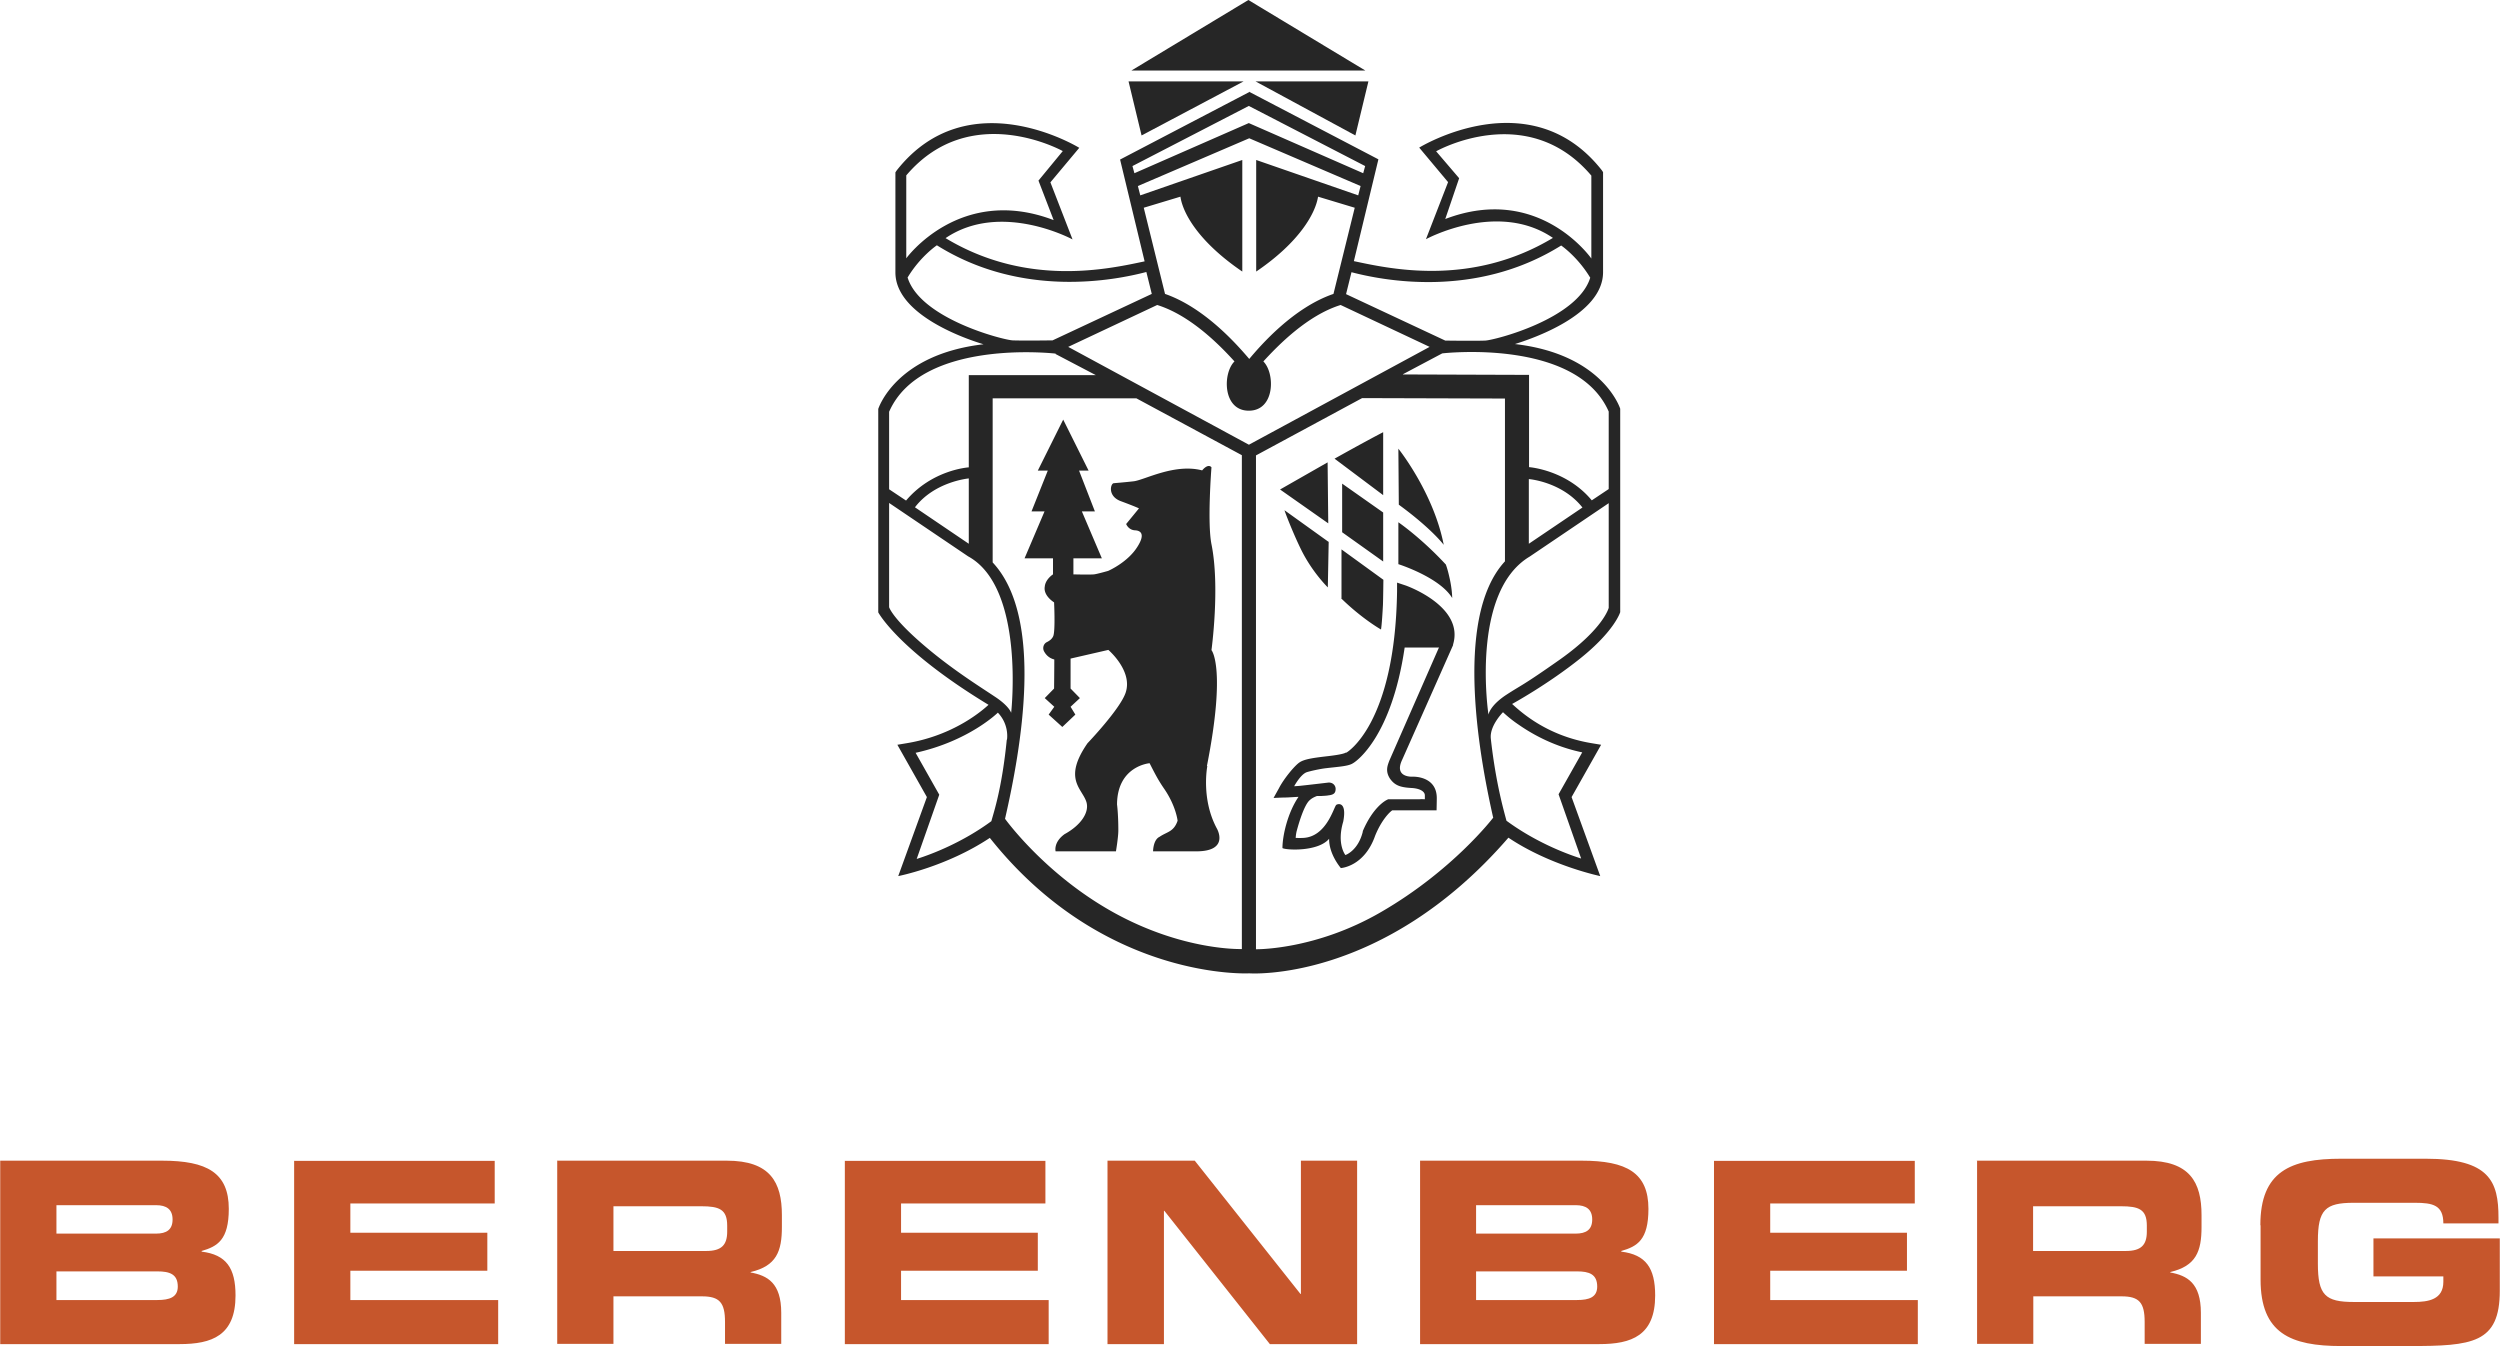 <?xml version="1.0" encoding="UTF-8"?> <svg xmlns="http://www.w3.org/2000/svg" id="Layer_1" data-name="Layer 1" viewBox="0.42 0 115.17 62.03"><defs><style>.cls-1{fill:#262626;stroke-width:0}</style></defs><path fill="#c6562c" stroke-width="0" d="M.43 53.47h7.46c2.07 0 3.07.56 3.07 2.22 0 1.44-.53 1.73-1.25 1.94v.03c1.13.14 1.56.75 1.56 2.02 0 1.85-1.09 2.24-2.58 2.24H.43v-8.45Zm2.59 3.36h4.59c.48 0 .76-.18.76-.65s-.28-.66-.76-.66H3.02v1.31Zm0 3.06h4.65c.56 0 .94-.13.94-.62 0-.57-.37-.7-.94-.7H3.02v1.32Zm10.95-6.42v8.45h9.4v-2.03h-6.81v-1.35h6.31v-1.75h-6.31v-1.35h6.65v-1.96h-9.25Zm12.11 0h7.82c2 0 2.54.99 2.54 2.51v.54c0 1.13-.25 1.8-1.44 2.08v.02c.77.14 1.41.48 1.41 1.86v1.43h-2.59V60.9c0-.89-.25-1.18-1.06-1.18h-4.08v2.19h-2.59v-8.45h-.01Zm2.6 4.16h4.28c.7 0 .96-.28.96-.89v-.28c0-.75-.37-.89-1.19-.89h-4.05v2.06Zm10.66-4.16v8.45h9.39v-2.03h-6.8v-1.35h6.3v-1.75h-6.3v-1.35h6.65v-1.96h-9.25Zm21.01 0v6.14h-.02l-4.87-6.14h-4.02v8.45h2.6v-6.14h.02l4.86 6.14h4.02v-8.45h-2.59Zm5.48 0h7.46c2.07 0 3.07.56 3.07 2.22 0 1.44-.52 1.73-1.25 1.94v.03c1.13.14 1.56.75 1.56 2.02 0 1.85-1.09 2.24-2.58 2.24h-8.25v-8.45Zm2.59 3.36h4.59c.48 0 .76-.18.76-.65s-.28-.66-.76-.66h-4.59v1.31Zm0 3.06h4.65c.56 0 .93-.13.93-.62 0-.57-.37-.7-.93-.7h-4.65v1.32Zm10.96-6.42v8.45h9.39v-2.03h-6.8v-1.35h6.3v-1.75h-6.3v-1.35h6.66v-1.96h-9.25Zm12.1 0h7.82c2 0 2.54.99 2.54 2.51v.54c0 1.13-.25 1.8-1.44 2.08v.02c.77.14 1.41.48 1.41 1.86v1.43h-2.59V60.9c0-.89-.25-1.18-1.06-1.18h-4.07v2.19H91.5v-8.45h-.01Zm2.6 4.16h4.28c.7 0 .96-.28.96-.89v-.28c0-.75-.37-.89-1.19-.89h-4.05v2.06Zm10.47-1.19c0-2.48 1.39-3.06 3.72-3.06h3.9c2.95 0 3.35 1.06 3.35 2.71v.27h-2.54c0-.84-.48-.95-1.31-.95h-2.82c-1.31 0-1.65.32-1.65 1.76v1.05c0 1.44.34 1.76 1.65 1.76h2.77c.67 0 1.36-.11 1.36-.93v-.25h-3.22v-1.75h5.82v2.41c0 2.43-1.26 2.55-4.18 2.55h-3.12c-2.34 0-3.72-.59-3.72-3.06v-2.5Z"></path><path d="M57.72 3.75h-5.31l.6 2.49 4.7-2.49Zm.54 0h5.2l-.6 2.49-4.6-2.49Z" class="cls-1"></path><path d="m64.13 25.86-1.88-1.34v-2.24l1.89 1.33v2.26Zm2.8-.76c-.47-2.41-2.09-4.43-2.09-4.43l.02 2.58c1.52 1.11 2.07 1.85 2.07 1.85Zm-2.79-2.29v-2.9c-.85.44-2.24 1.22-2.24 1.22l2.24 1.68Zm-2.56-1.51-2.19 1.25 2.22 1.56-.03-2.81Zm5.44 4.7c-1.15-1.24-2.18-1.94-2.18-1.94v1.93s1.9.6 2.48 1.56c0 0 0-.41-.13-.96-.09-.41-.17-.6-.17-.6Zm-4.82 1.56c.97.95 1.84 1.44 1.84 1.44s.04-.18.09-1.14c.01-.27.02-1.15.02-1.15l-1.93-1.4v2.25h-.01Zm-.58-2.6-2.02-1.45c-.05-.08.37 1.02.76 1.81.51 1.04 1.23 1.74 1.23 1.74l.04-2.11Zm3.55 2.01c.12.04 2.71.99 2.19 2.72v.03l-2.34 5.27c-.41.85.48.79.48.79s1.11-.05 1.11.99c0 .11-.01.56-.01.56h-2.04c-.11.07-.49.43-.79 1.17-.5 1.43-1.58 1.49-1.58 1.49s-.55-.63-.54-1.35c-.5.6-1.97.53-2.15.43 0-.57.24-1.63.74-2.36-.11 0-.47.03-.63.03-.12 0-.52.02-.52.02l.25-.45c.22-.43.72-1.04.95-1.19.21-.14.58-.2 1.17-.27.36-.04.83-.1.96-.18h.03s2.24-1.28 2.33-7.43v-.4l.39.13Zm1.55 2.86h-1.59c-.6 4.09-2.2 5.23-2.38 5.33-.21.14-.66.16-1.25.23-.33.04-.74.14-.87.18-.29.09-.59.65-.59.65s.22-.01.37-.03c.21-.02 1.22-.14 1.22-.14.23 0 .32.17.32.29 0 .2-.09.27-.32.3h-.01c-.09.02-.2.02-.33.03h-.2c-.1.04-.26.1-.39.25-.2.24-.4.83-.54 1.35-.04.14-.05.33-.05.33s.19.01.36 0c1.04-.06 1.38-1.36 1.5-1.51.03-.05.52-.23.33.76-.31 1.04.1 1.54.1 1.54s.58-.19.8-1.07v-.03c.48-1.12 1.05-1.41 1.11-1.44l.06-.03h1.45c.07-.01.24 0 .24 0v-.18c0-.17-.21-.32-.63-.34-.51-.03-.75-.12-.97-.42-.24-.36-.11-.63-.04-.83l2.28-5.2Zm-10.7 5.46c.9-4.55.21-5.34.21-5.34s.4-2.9 0-4.88c-.2-1 0-3.54 0-3.54s-.13-.21-.43.14c-1.26-.33-2.63.43-3.14.5-.33.04-.93.09-.93.09-.15.01-.3.6.33.83.7.26.83.33.83.33l-.59.72s.1.27.4.29c.3.01.47.2.13.74-.45.74-1.36 1.13-1.36 1.13s-.49.14-.65.16c-.21.02-.95 0-.95 0v-.74h1.31l-.92-2.16h.6l-.73-1.88h.44l-1.17-2.35-1.17 2.35h.46l-.75 1.88h.6l-.92 2.16h1.31v.74s-.35.22-.38.57c-.07.42.43.72.43.72s.06 1.23-.03 1.53c-.05.15-.18.24-.3.3-.15.07-.21.26-.14.41.08.16.23.33.48.39 0 .43-.01 1.34-.01 1.34l-.43.44.44.4-.26.36.63.57.6-.57-.22-.36.43-.4-.43-.44v-1.38l1.74-.4s1.13.96.8 1.96c-.24.75-1.76 2.34-1.76 2.34-1.13 1.63-.27 2.07-.06 2.68.17.48-.23 1.09-1 1.51-.52.38-.41.79-.41.79h2.78s.11-.65.11-.96c0-.77-.06-1.2-.06-1.2.01-1.78 1.5-1.9 1.5-1.9.27.53.4.78.66 1.16.56.81.63 1.49.63 1.49-.18.52-.48.5-.83.74-.3.14-.3.67-.3.67h1.99c1.56 0 .95-1.05.95-1.05-.74-1.37-.44-2.88-.44-2.88ZM49.38 6.96s-4.25-2.37-7.21 1.12v3.82s2.47-3.41 6.79-1.76l-.7-1.82 1.12-1.36Zm-7.15 5.82c.58 1.9 4.4 2.88 4.84 2.9.51.02 1.84 0 1.84 0l4.57-2.14-.25-1.01c-1.41.37-5.71 1.24-9.65-1.23 0 0-.76.51-1.34 1.47Zm6.82 3.51s-6.18-.72-7.67 2.68v3.57l.78.52c1.21-1.43 2.89-1.53 2.89-1.53v-4.25h5.85l-1.85-.97Zm-4 5.75s-1.57.14-2.48 1.33l2.48 1.68v-3.01Zm1.76 12.03s.12-.67-.42-1.24c0 0-1.33 1.31-3.79 1.85l1.09 1.93-1.04 2.96c.73-.23 2.12-.77 3.44-1.74.12-.44.49-1.53.71-3.75Zm.19-1.21s.66-5.79-1.98-7.23l-3.64-2.46v4.8s.16.6 2.05 2.13c1.14.92 2.25 1.61 2.8 1.98.71.46.78.78.78.78Zm4.73 9.18c3.22 1.78 5.9 1.68 5.9 1.68V20.97l-4.86-2.62h-6.62v7.56c2.39 2.56 1.31 8.58.57 11.81 0 0 1.83 2.56 5.01 4.32Zm6.22-37.82 5.97 3.12-1.13 4.69c1.61.34 5.38 1.21 9.17-1.07-2.55-1.74-5.85.06-5.85.06l1.02-2.63L65.8 6.8s5.11-3.15 8.41 1.04l.06.09v4.61c0 1.99-3.36 3.09-4.06 3.31 4.07.47 4.85 2.98 4.85 2.98v9.37s-.25.86-1.85 2.14c-1.5 1.2-3.13 2.09-3.13 2.09.48.44 1.66 1.48 3.68 1.81l.42.07-1.36 2.41 1.32 3.64s-2.31-.48-4.23-1.77c-5.8 6.7-11.94 6.25-11.94 6.25s-6.71.36-11.95-6.24c-2 1.33-4.22 1.76-4.22 1.76l1.32-3.64-1.36-2.41.42-.07c2.01-.33 3.3-1.33 3.78-1.77-4.17-2.53-5.08-4.26-5.08-4.26v-9.37s.78-2.51 4.85-2.98c-.7-.21-4.06-1.32-4.06-3.31V7.94l.06-.09c3.3-4.19 8.41-1.04 8.41-1.04L48.81 8.4l1.02 2.63s-3.3-1.79-5.85-.06c3.78 2.28 7.56 1.41 9.17 1.07l-1.13-4.69 5.97-3.12Zm0 16.27 8.33-4.51-4.1-1.93c-1.54.48-2.88 1.86-3.56 2.6.55.55.54 2.27-.67 2.27s-1.21-1.73-.66-2.27c-.67-.74-2.02-2.12-3.56-2.6l-4.1 1.93 8.33 4.51Zm0-3.93c.56-.67 2.06-2.39 3.9-3.02l.98-3.97-1.69-.51c-.12.77-.86 2.1-2.85 3.45V7.37L62.99 9l.11-.43-5.13-2.2-5.13 2.2.11.43 4.7-1.63v5.14c-2-1.36-2.74-2.68-2.85-3.45l-1.69.51.98 3.97c1.84.64 3.34 2.36 3.9 3.02Zm0-10.89 5.27 2.31.09-.33-5.36-2.77-5.36 2.77.09.33 5.27-2.31Zm9.69 2.54L67 10.09c4.32-1.65 6.73 1.82 6.73 1.82V8.09c-2.96-3.49-7.15-1.12-7.15-1.12l1.06 1.24Zm6.03 4.57c-.58-.96-1.33-1.47-1.33-1.47-3.95 2.47-8.25 1.6-9.66 1.23l-.25 1.01L67 15.69s1.33.02 1.84 0c.44-.02 4.26-1 4.84-2.9Zm-8.62 4.47 5.81.02v4.25s1.72.12 2.89 1.53l.78-.52v-3.57c-1.49-3.4-7.67-2.68-7.67-2.68l-1.81.96Zm5.8 7.8 2.47-1.67c-.94-1.19-2.47-1.31-2.47-1.31v2.98Zm-1.75 8.99c.23 2.06.61 3.35.72 3.77 1.32.97 2.71 1.51 3.44 1.74l-1.04-2.96 1.09-1.93c-1.25-.26-2.25-.8-2.95-1.29a5.63 5.63 0 0 1-.7-.56s-.63.63-.56 1.22Zm5.43-6.05v-4.81l-3.64 2.46c-2.75 1.64-1.9 7.28-1.9 7.28s.06-.41.82-.91c.72-.47.73-.4 2.49-1.64 2-1.42 2.23-2.37 2.23-2.37Zm-5.32 9.69c-.52-2.31-1.92-9.16.54-11.82v-7.5l-6.58-.02-4.89 2.64v22.75s2.74.05 5.79-1.73c3.29-1.91 5.13-4.32 5.13-4.32ZM57.93 0l-5.39 3.25h10.78L57.93 0Z" class="cls-1"></path></svg> 